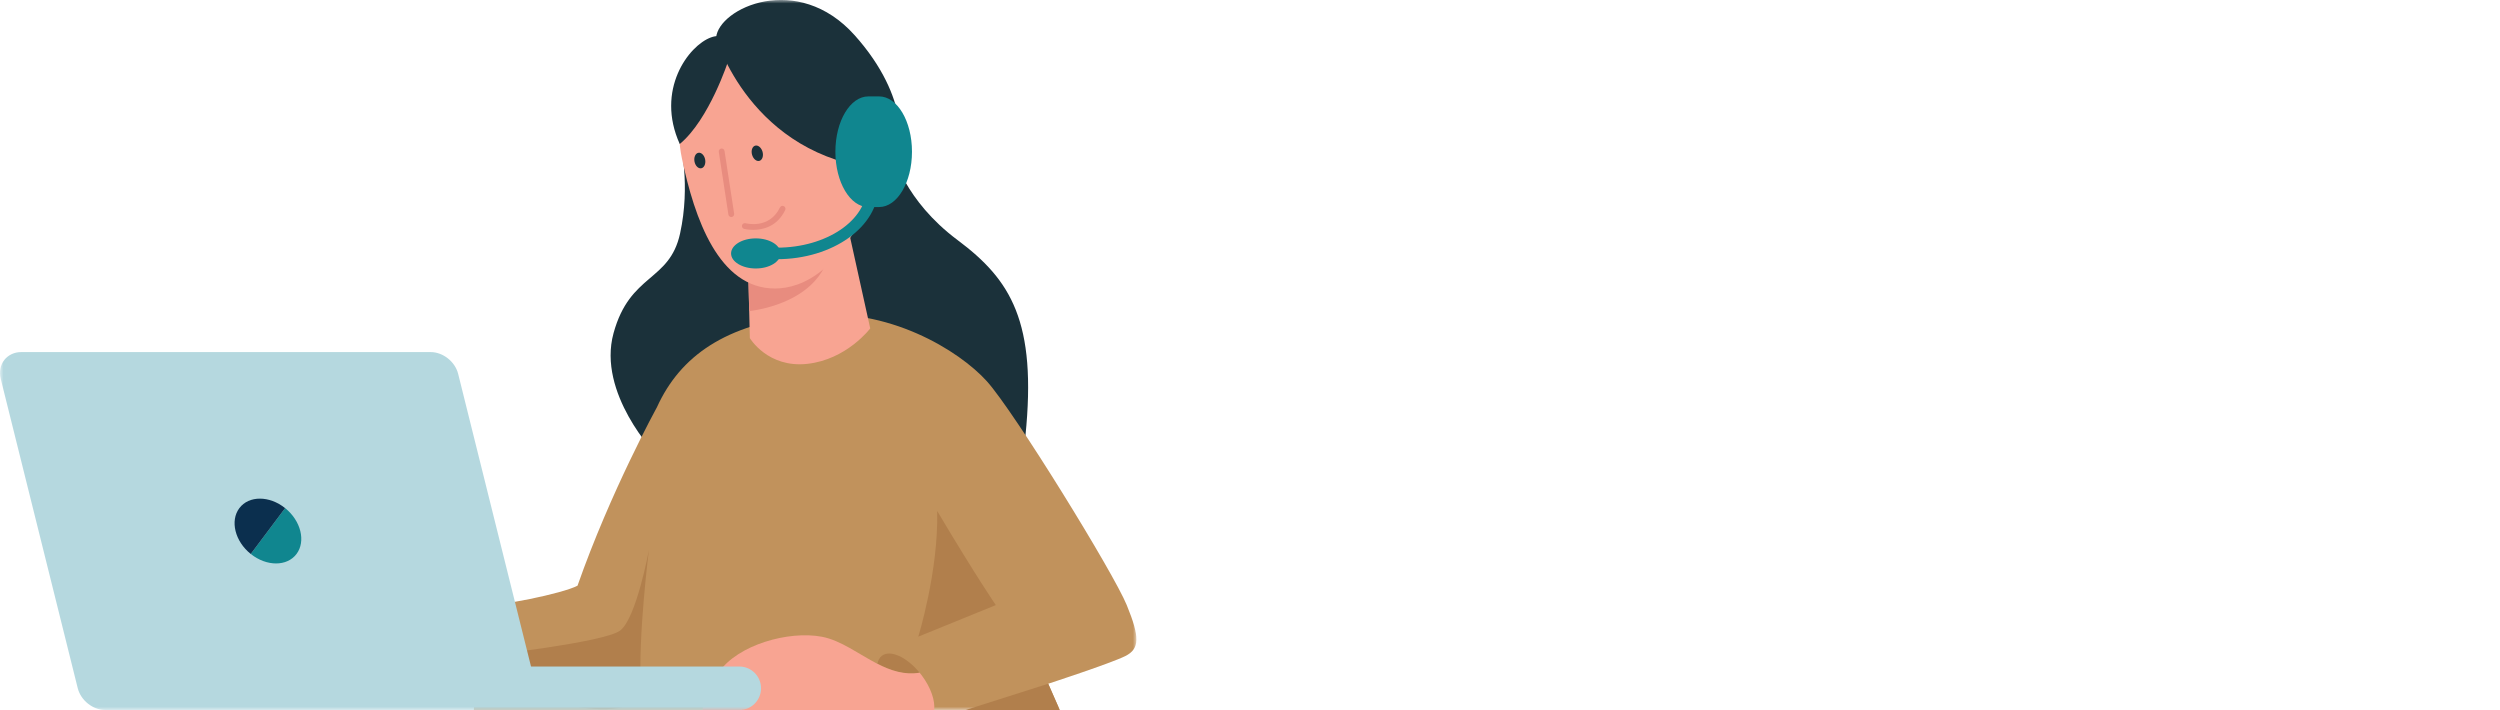 <svg width="352" height="100" viewBox="0 0 352 100" fill="none" xmlns="http://www.w3.org/2000/svg">
<g clip-path="url(#clip0_33_752)">
<mask id="mask0_33_752" style="mask-type:luminance" maskUnits="userSpaceOnUse" x="0" y="0" width="160" height="100">
<path d="M160 0H0V100H160V0Z" fill="white"/>
</mask>
<g mask="url(#mask0_33_752)">
<path d="M92.372 64.012C92.372 64.012 84.061 55.395 86.384 46.919C88.704 38.444 94.256 39.714 95.754 32.879C97.256 26.044 95.783 20.149 95.783 20.149L125.814 21.774C125.814 21.774 127.319 28.194 134.821 33.798C142.331 39.403 146.015 45.282 144.376 61.411C142.738 77.54 92.368 64.008 92.368 64.008L92.372 64.012Z" fill="#1B313A"/>
<path d="M67.668 85.198C69.988 85.472 79.273 83.556 81.315 82.464C85.962 69.206 92.509 57.31 92.509 57.31C95.787 50.133 102.141 45.625 113.601 44.395C125.057 43.169 135.043 49.359 138.936 53.665C142.826 57.972 156.807 80.685 158.647 85.198C160.491 89.71 160.491 91.351 158.442 92.375C156.392 93.399 147.59 96.27 147.59 96.27L149.229 100L66.718 99.972L67.672 85.198H67.668Z" fill="#C1925C"/>
</g>
<path d="M105.33 37.5L105.579 47.609C105.579 47.609 108.108 51.847 113.677 51.23C119.238 50.617 122.528 46.238 122.528 46.238L119.238 31.343L105.33 37.496V37.5Z" fill="#F8A492"/>
<path d="M105.33 37.5L105.487 43.798C105.487 43.798 119.262 42.569 116.693 30.577C116.21 27.077 105.33 37.496 105.33 37.496V37.5Z" fill="#E88C7F"/>
<mask id="mask1_33_752" style="mask-type:luminance" maskUnits="userSpaceOnUse" x="0" y="0" width="160" height="100">
<path d="M160 0H0V100H160V0Z" fill="white"/>
</mask>
<g mask="url(#mask1_33_752)">
<path d="M109.115 40.621C112.803 40.621 119.081 38.298 123.583 25.173C128.089 12.052 117.849 2.073 108.161 2.621C98.468 3.173 94.236 13.831 96.012 22.302C97.784 30.778 101.199 40.621 109.115 40.621Z" fill="#F8A492"/>
<path d="M100.832 5.298C100.832 5.298 105.608 22.044 124.038 23.814C126.361 22.689 126.631 21.238 126.631 21.238C126.631 21.238 128.403 13.992 120.349 4.976C112.296 -4.044 101.178 1.149 100.828 5.298H100.832Z" fill="#1B313A"/>
</g>
<path d="M102.535 8.577C102.535 8.577 99.866 16.831 95.71 20.278C92.271 12.681 96.942 6.419 100.099 5.27C103.256 4.121 102.535 8.573 102.535 8.573V8.577Z" fill="#1B313A"/>
<path d="M123.772 13.573H122.266C119.701 13.573 117.623 17.064 117.623 21.363C117.623 25.661 119.701 29.153 122.266 29.153H123.772C126.337 29.153 128.407 25.669 128.407 21.363C128.407 17.056 126.333 13.573 123.772 13.573Z" fill="#10868F"/>
<path d="M109.896 35.685C109.896 36.855 108.334 37.802 106.417 37.802C104.5 37.802 102.934 36.855 102.934 35.685C102.934 34.516 104.492 33.565 106.417 33.565C108.342 33.565 109.896 34.512 109.896 35.685Z" fill="#10868F"/>
<mask id="mask2_33_752" style="mask-type:luminance" maskUnits="userSpaceOnUse" x="0" y="0" width="160" height="100">
<path d="M160 0H0V100H160V0Z" fill="white"/>
</mask>
<g mask="url(#mask2_33_752)">
<path d="M109.385 36.5V34.871C116.371 34.871 122.053 31.02 122.053 26.286H123.675C123.675 31.915 117.265 36.496 109.385 36.496V36.5Z" fill="#10868F"/>
<path d="M90.234 96.617C89.831 89.532 91.369 77.436 91.369 77.436C91.369 77.436 89.585 87.125 87.298 88.794C85.011 90.468 68.276 92.335 68.276 92.335L69.48 96.476C69.48 96.476 90.234 103.984 90.234 96.617Z" fill="#B17F4C"/>
</g>
<path d="M129.482 94.718C127.67 92.504 125.35 91.439 124.166 92.335C123.828 92.589 123.631 92.984 123.538 93.464C125.415 94.423 127.356 95.077 129.482 94.718Z" fill="#B17F4C"/>
<path d="M129.292 89.641C129.292 89.641 132.159 80.415 131.954 71.944C137.483 81.238 140.213 85.198 140.213 85.198L129.292 89.641Z" fill="#B17F4C"/>
<path d="M135.872 99.996L149.225 100L147.586 96.27L135.872 99.996Z" fill="#B17F4C"/>
<path d="M129.784 95.097C129.687 94.964 129.582 94.839 129.482 94.714C127.356 95.077 125.415 94.423 123.538 93.464C120.901 92.105 118.4 90.161 115.715 89.653C111.023 88.766 103.856 90.798 101.194 94.673C98.533 98.548 98.976 100.004 98.976 100.004L126.587 99.976L131.527 99.968C131.688 98.677 131.08 96.827 129.788 95.101L129.784 95.097Z" fill="#F8A492"/>
<mask id="mask3_33_752" style="mask-type:luminance" maskUnits="userSpaceOnUse" x="0" y="0" width="160" height="100">
<path d="M160 0H0V100H160V0Z" fill="white"/>
</mask>
<g mask="url(#mask3_33_752)">
<path d="M21.12 99.972H104.069C104.069 99.972 104.09 99.972 104.098 99.972C105.789 99.972 107.154 98.601 107.154 96.907C107.154 95.214 105.785 93.847 104.098 93.847C104.09 93.847 104.082 93.851 104.069 93.851L21.12 93.847" fill="#B5D8DF"/>
<path d="M75.355 96.206L64.511 52.649C64.081 50.923 62.377 49.573 60.638 49.573H2.976C2.021 49.573 1.16 49.98 0.608 50.681C0.044 51.403 -0.137 52.371 0.101 53.335L10.944 96.891C11.375 98.617 13.079 99.968 14.818 99.968H72.484C73.434 99.968 74.296 99.561 74.848 98.855C75.412 98.133 75.593 97.169 75.355 96.202V96.206Z" fill="#B5D8DF"/>
</g>
<path d="M35.306 77.996C37.533 79.778 40.416 79.782 41.753 77.996C43.085 76.214 42.369 73.327 40.146 71.54" fill="#10868F"/>
<path d="M40.146 71.544C37.923 69.762 35.04 69.762 33.703 71.544C32.362 73.331 33.083 76.218 35.306 78" fill="#0B2F4E"/>
<path d="M99.286 22.464C99.398 23.069 99.149 23.617 98.738 23.694C98.319 23.77 97.892 23.343 97.784 22.742C97.671 22.141 97.921 21.589 98.331 21.512C98.75 21.436 99.177 21.863 99.286 22.464Z" fill="#1B313A"/>
<path d="M107.367 21.371C107.198 20.782 106.739 20.395 106.329 20.508C105.922 20.625 105.721 21.198 105.89 21.786C106.055 22.375 106.518 22.766 106.929 22.649C107.331 22.532 107.528 21.964 107.367 21.371Z" fill="#1B313A"/>
<path d="M102.966 30.561C102.765 30.561 102.592 30.415 102.559 30.214L101.206 21.383C101.174 21.161 101.327 20.952 101.549 20.915C101.782 20.879 101.98 21.036 102.016 21.258L103.369 30.089C103.401 30.314 103.248 30.52 103.026 30.556C103.006 30.556 102.986 30.561 102.962 30.561H102.966Z" fill="#E88C7F"/>
<path d="M106.043 32.363C105.298 32.363 104.778 32.23 104.766 32.226C104.549 32.165 104.42 31.944 104.476 31.722C104.532 31.504 104.758 31.375 104.979 31.431C105.116 31.468 108.338 32.282 109.815 29.214C109.912 29.008 110.158 28.923 110.363 29.024C110.568 29.125 110.653 29.367 110.556 29.573C109.417 31.936 107.375 32.363 106.047 32.363H106.043Z" fill="#E88C7F"/>
</g>
<defs>
<clipPath id="clip0_33_752">
<rect width="352" height="100.004" fill="white"/>
</clipPath>
</defs>
</svg>
